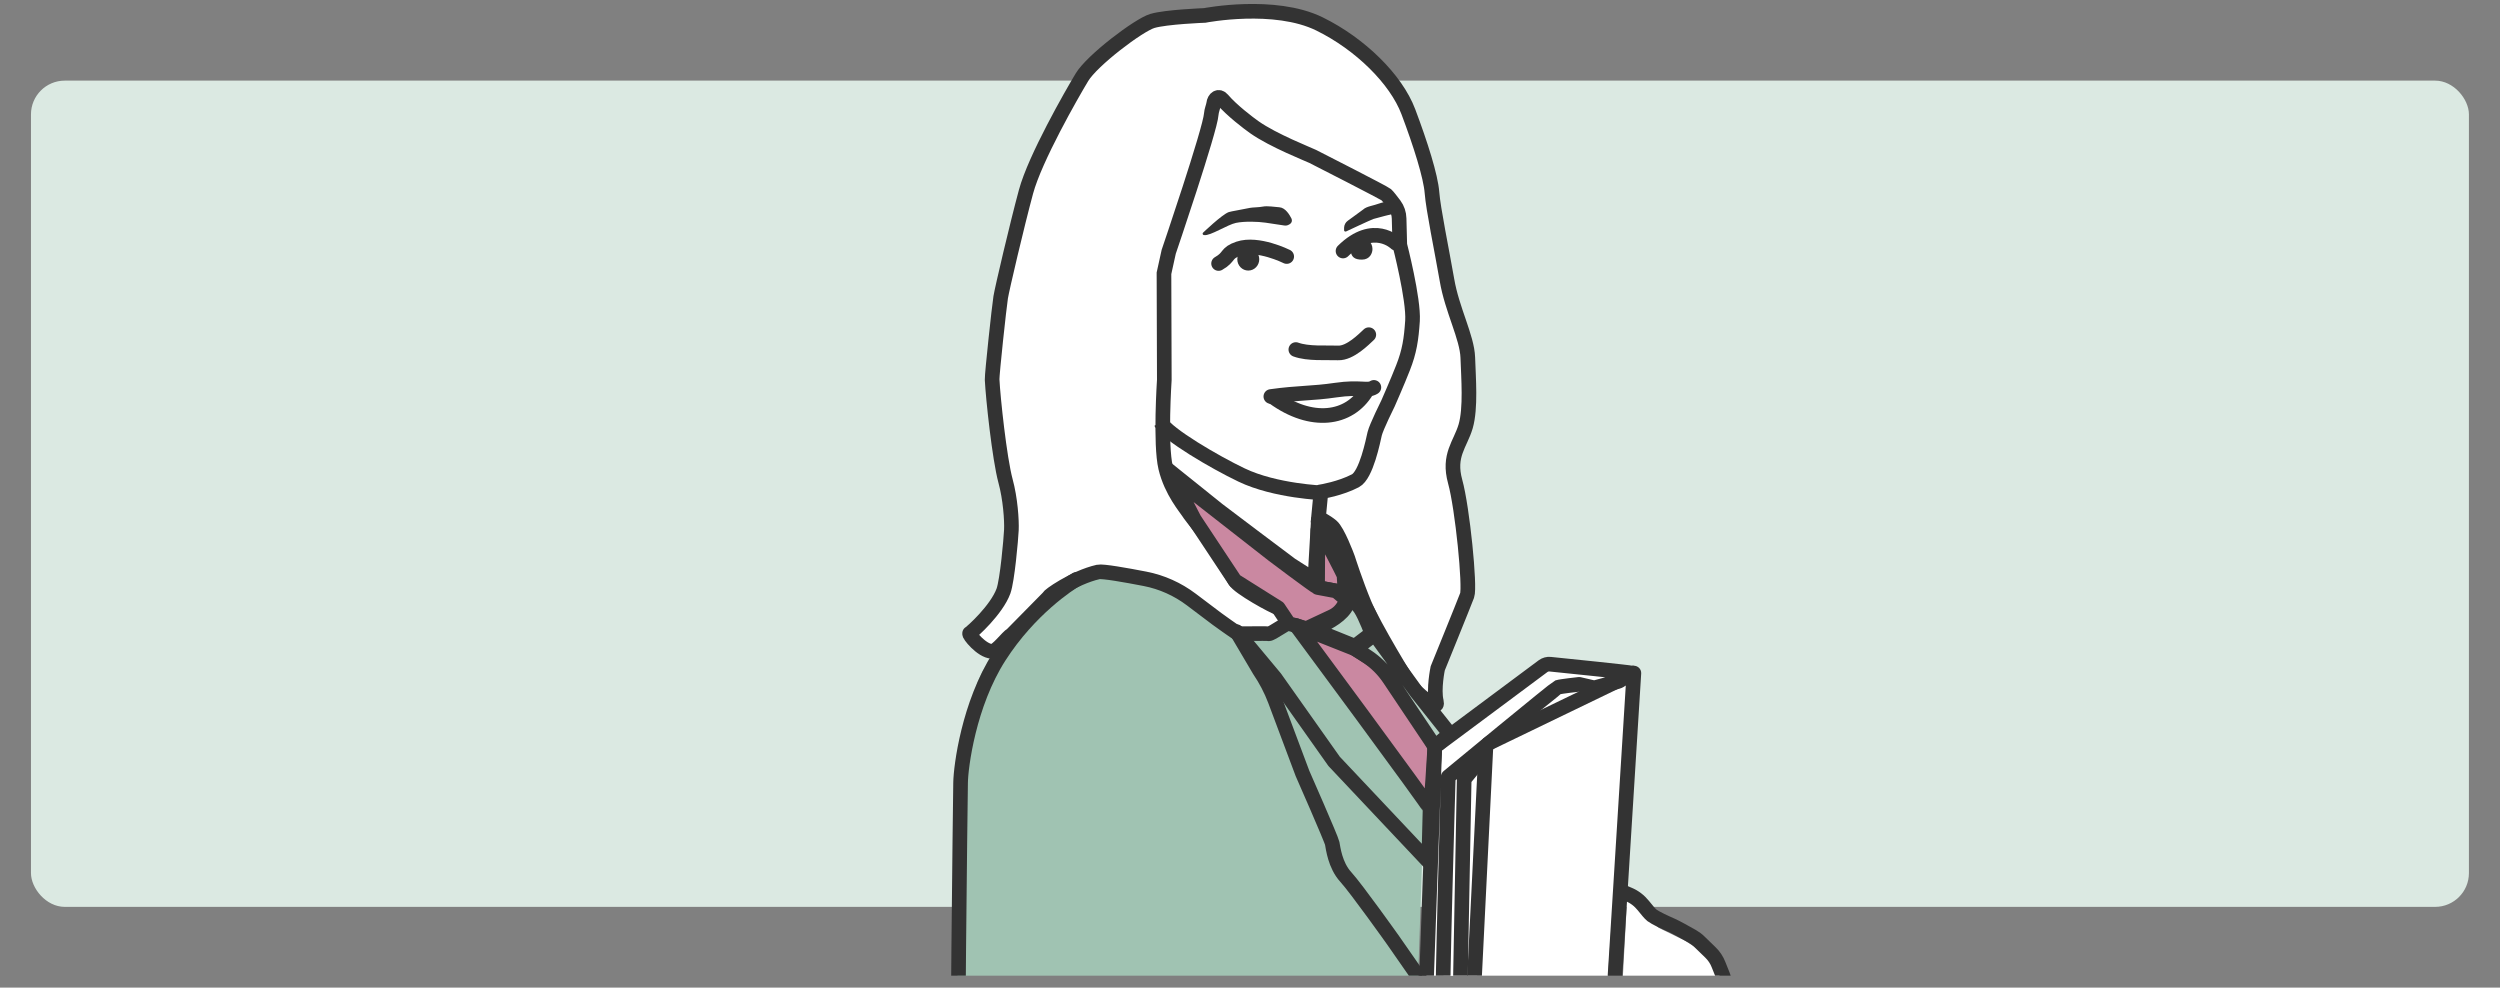 <?xml version="1.0" encoding="UTF-8"?>
<svg xmlns="http://www.w3.org/2000/svg" xmlns:xlink="http://www.w3.org/1999/xlink" version="1.1" viewBox="0 0 2220 877">
  <rect x="0" y="0" width="2220" height="877" fill="#808080" stroke="none"/>
  <defs>
    <style>
      .cls-1, .cls-2, .cls-3, .cls-4, .cls-5, .cls-6, .cls-7, .cls-8, .cls-9 {
        stroke: #333;
      }

      .cls-1, .cls-3 {
        fill: #333;
        stroke-width: 2.5px;
      }

      .cls-1, .cls-4, .cls-9 {
        stroke-miterlimit: 10;
      }

      .cls-10 {
        clip-path: url(#clippath);
      }

      .cls-2 {
        fill: #ca88a1;
      }

      .cls-2, .cls-3, .cls-5, .cls-6, .cls-7, .cls-8 {
        stroke-linejoin: round;
      }

      .cls-2, .cls-4, .cls-5, .cls-6, .cls-7, .cls-9 {
        stroke-width: 13px;
      }

      .cls-11, .cls-12, .cls-13, .cls-14 {
        stroke-width: 0px;
      }

      .cls-11, .cls-6, .cls-7, .cls-9 {
        fill: none;
      }

      .cls-3, .cls-6 {
        stroke-linecap: round;
      }

      .cls-4, .cls-14 {
        fill: #fff;
      }

      .cls-5, .cls-8 {
        fill: #b7d2c5;
      }

      .cls-12 {
        fill: #dbe9e2;
      }

      .cls-13 {
        fill: #a0c3b2;
      }

      .cls-8 {
        stroke-width: 17.3px;
      }
    </style>
    <clipPath id="clippath">
      <rect class="cls-11" x="421.3" y="-54.4" width="1318.7" height="920.8"/>
    </clipPath>
  </defs>
  <g id="Lager_1" data-name="Lager 1">
    <rect class="cls-12" x="27.5" y="71.6" width="2164.9" height="733.7" rx="30" ry="30"/>
  </g>
  <g id="Lager_5" data-name="Lager 5">
    <g class="cls-10">
      <g>
        <path class="cls-14" d="M1444.7,801c2.4,0,16.9,11.4,16.9,11.4l11.3,11.5,23.3,11.4s22.5,13.9,24.2,17.1c1.6,3.3,11.4,23.9,11.4,23.9l7.3,12.3,12.9,7.3,9,17.3,5,17.3-2.9,34.7.2,24s8.9,12.3,6.5,13.2c-2.4.8-20.8,6.8-20.8,6.8l-17.6-3.2-10.6-23.9-9.7-13.1-29.8-16.3s-22.5-3.1-24.9-3.9-19.3-8.1-19.3-8.1l7.6-139.7Z"/>
        <path class="cls-13" d="M1134.6,541.5l20.1,23,110,145.4-5.4,157.8,44.1,61.7,7.5,12.6s3.1,6.9,5,8.2c1.9,1.3,40.1,23.1,40.1,23.1l4.4,15.8v15.8c.1,0,8.1,23.9-27,31.6-41.7,9.2-118.6,44.4-270.6,10.9-21.6-4.7-110.3-26.7-140.3-46-27.6-17.7-56.2-46-70.3-59.4-2.6-2.5-4.1-6-4-9.6l1.8-61.4,3.3-79-4-78c-.8-16.4.3-32.7,3.5-48.8,4.7-24.2,12.6-58.5,21.6-72.3,14.5-22.3,49.8-65,49.8-65,0,0,34.2-23.7,46.5-23.8,12.3-.1,53.5,3.3,65.2,11.5,11.7,8.1,54.4,40.1,54.4,40.1l20.9,1.1,15.9-5.8,7.7-9.3Z"/>
        <path class="cls-14" d="M1382.8,586.7l57.1,5.6c3.9.6,6.7,4.2,6.4,8.3l-20.4,294.4c-.2,4.1-.7,35.5-4.8,35.5l-34.3,1.6c-.3,0-.6,0-.9,0l-29.4,4c-.5,0-1.1,0-1.6,0l-28.1-2.3c-2.3-.2-4.6.7-6.2,2.5h0c-3.3,3.7-9,3.3-11.9-.7l-44.6-64.2c-1-1.5-1.5-3.2-1.4-5l9.9-203.7c.1-2.3,1.2-4.5,3-5.9l92.7-67.5c1.7-1.3,12.4-3.1,14.5-2.8Z"/>
        <polygon class="cls-14" points="1416.8 611.5 1404.3 605.6 1384.2 608.8 1320 660.7 1285.2 688.7 1281.2 895.4 1308.4 935 1321.4 662.7 1416.8 611.5"/>
        <polygon class="cls-14" points="1134.4 101.7 1195.6 138.6 1238.2 164.8 1257.4 249.3 1251.9 323.1 1223 406.9 1181.5 455.7 1171.1 474.8 1170.1 521.6 1021.4 406.9 1005.4 243.4 1058.1 73.6 1080.9 60.1 1134.4 101.7"/>
        <path class="cls-4" d="M1173,436.8l-2.2,23s6.3,2.9,11.7,7.4c5.4,4.5,13.8,26.9,14.3,28.4.5,1.5,7,22,14.9,40.9,7.9,19,38.9,70.2,41.4,73.2,2.5,3,25.1,24.1,22.4,13.3-2.7-11,1.2-29.5,1.2-29.5,0,0,23.3-57.3,26.1-64.8,2.8-7.5-4.1-77.5-10.6-101-6.5-23.5,4.6-33.1,9.3-49.1,4.7-16.1,2.5-43.1,1.9-61.1s-14-42.4-18.5-68.9c-4.6-26.5-12.2-63-13.3-77.5-1.1-14.5-10.1-43-21-71.9-10.9-28.9-42.8-60.2-78.8-77.9-40-19.7-102-7.6-102-7.6,0,0-34.4,1.3-46.5,4.9-12.1,3.6-53.6,35-62.6,50.1-9.1,15.1-41.6,71.9-49.6,101.5-8,29.6-21.3,86.3-22.5,93.8-1.3,8.1-7.8,68.3-7.6,73.1.8,16.3,6.5,69.9,11.9,90,4.3,15.7,5.6,35,5.2,43.5-.4,8.5-3.6,44.6-7,54.2-6.1,16.8-28.2,36.6-30.1,37.6-1.3.7,10.6,15.6,19.7,16,4.8.2,13.7-12.7,17.9-15l33-33.5c-1.7-.1,21.7-17,43.6-22,3.8-.9,24.6,2.8,41.6,6.1,14.9,2.9,28.9,9.2,41.1,18.4l22.8,17.2s17.1,12.4,18.6,12.9c1.5.5,24.7-.2,27.2.3,2.4.5,17.9-11.2,17.9-9.2,0,2-5.9-13.5-9.3-13.9-3.4-.5-35.6-18.2-38.5-24.2-3-6-15.7-24.4-19.2-30.9s-20.1-26.4-22.1-29.8-15.2-18.4-20.2-39.4c-5-21-1.2-78.1-1.2-78.1l-.3-94.6,4.2-19.1s36.9-108.3,37.8-122.3c.2-3.1,1.8-6.8,2.1-9.1.6-5.1,4.5-7.8,7.8-3.9,8.1,9.6,23.4,21.2,28.4,24.7,16.7,11.8,48.6,24.3,51.8,25.9,3.9,2,62.9,32,65.3,34,1.3,1.1,4.6,5.4,7.3,9,2.6,3.5,4,7.7,4.1,12.1l.6,23.4s12.5,48.4,11.3,67.5c-1.1,16.4-2.7,27.1-8.4,41.6-4.7,12.1-13.3,31.6-13.3,31.6,0,0-10.5,21.1-11.9,27.1-1.4,6-7.4,36.6-17.1,41.7-13.3,7-30.5,9.8-30.5,9.8Z"/>
        <path class="cls-3" d="M1144.8,197.9c1.1-.7,1.5-2.1.9-3.3-1.7-3.4-5.2-9-9.7-9.3s-10.5-1.4-14.5-.6c-3.4.7-9.5.7-11.2,1.1-5.5,1.2-16.9,3.1-18.7,3.7-5.8,2.1-22.4,18-22.4,18,4.9,1,20.3-9.2,28.1-10.8,7.8-1.6,19.9-1.2,26.7-.2,5.1.7,13,2,16.6,2.5,1.2.2,2.4,0,3.5-.7l.7-.4Z"/>
        <path class="cls-3" d="M1237.3,180.4c-1,0-6-.7-11.9,1.4-5.3,2-11.4,2.6-14.1,5.2l-8.6,6.3-5.1,3.7c-1.7,1.2-2.7,3.1-2.8,5.2v2.2c0,0,22.5-10.6,24.6-11.2,15.1-4.2,22.8-5.7,22.8-5.7l-4.9-7Z"/>
        <path class="cls-6" d="M1142.6,227.8s-25.6-12.8-42.7-7c-11.8,4-7.4,7.3-17.8,13.2"/>
        <path class="cls-6" d="M1239.6,216s-19.9-19.8-47,6.9"/>
        <path class="cls-1" d="M1200.6,222.7c.6,4.4,2.5,6.6,8.8,6.6s8.1-5.2,8.1-8.2c0-5.2-4.5-9.3-9.7-8.6s-7.8,5.4-7.2,10.2Z"/>
        <ellipse class="cls-1" cx="1108.4" cy="230.3" rx="8.5" ry="8.8" transform="translate(-1.9 9.6) rotate(-.5)"/>
        <path class="cls-6" d="M1215.5,297.2c-4.3,4-16.6,16.6-27.2,16.2-10.7-.4-26.7,1-37.6-3"/>
        <path class="cls-6" d="M1220,344c-5.6,3.6-11.9-.8-33.7,2.4-21.8,3.2-32.6,2.2-57.8,5.7"/>
        <path class="cls-9" d="M1175.1,437.7s-42.6-1.5-72.6-15.9c-23.9-11.4-66.1-36.2-71.7-46.7"/>
        <path class="cls-9" d="M1170.8,459.8l-3.2,55.3s-18.9-12-21.3-13.6c-2.4-1.6-64.8-48.8-64.8-48.8l-46.5-37.3"/>
        <path class="cls-2" d="M1170.4,470.6c3.9.8,23.1,40.3,23.1,40.3l.9,15.4-24.4-4.6.3-51Z"/>
        <path class="cls-8" d="M1194.4,526.2c-1.8-4.6,10.7,5.8,15.5,13.1,4.8,7.3,10.8,23.9,10.8,23.9l-17.2,13.1s-45.7-18.2-43.3-18.2c2.4,0,41.5-13.3,34.3-31.9Z"/>
        <path class="cls-2" d="M1170.1,521.6c-2.4-.8-39.5-28.8-39.5-28.8l-90.1-70.4,20,38.7,36.1,54.5,38.5,24.2,9.3,13.9,15.7,4.5,23-10.8c4.4-2.1,8-5.5,10.4-9.9l2.6-4.7-9.5-8-16.5-3.1Z"/>
        <path class="cls-2" d="M1203.5,576.3s19.7,12,22.1,14.4c2.4,2.4,38.9,53.9,38.9,53.9l9.6,18.5s-3.4,58.3-4.2,55.1c-.8-3.2-119-162.8-119-162.8l52.7,20.9Z"/>
        <path class="cls-5" d="M1203.5,576.3l17.2-13.1,37.3,51.5,29.4,37-13.2,11.4-40.5-60.5c-5.3-7.9-12.1-14.6-19.9-19.7l-10.2-6.6Z"/>
        <path class="cls-6" d="M955.8,514.5c-6.3,3.7-41.4,26.3-68.5,68.6-27.1,42.3-34.1,97.7-34.3,112-.3,16.9-3.6,298.6-1.4,229.7"/>
        <polyline class="cls-6" points="1099.4 562.5 1132.3 602 1184.7 676.1 1268.7 765.2 1269.9 718.2"/>
        <path class="cls-7" d="M1449.3,597.7c-2.1-.7-58.3-6.4-72.8-7.9-2.2-.2-4.4.4-6.2,1.7l-96.2,71.6-7.6,212.9s16.7,21.7,15.1,19.3,4.5-205.6,4.5-205.6c0,0,95.1-78.5,97.4-79.4,2.3-.8,18.8-2.6,18.8-2.6l13.4,3.1,21.9-5.9,11.7-7.4Z"/>
        <path class="cls-7" d="M1306.2,931.6l13.2-266.4c.1-2.5,1.6-4.7,3.8-5.8l127.7-61.7-19.3,309.4-1.3,26.7-5.5,2.5-21.2-.6s-17.3-.7-28.2,2.7c-11,3.3-25.9,2.7-30.6,2.7-4.7,0-28.3-8.7-27.4,5.1"/>
        <path class="cls-7" d="M1440.8,792l5.3,2.2c5.2,2.1,9.7,5.6,13.3,10.1,2.8,3.5,5.9,7.3,7.5,8.5,3.2,2.4,11.8,6.4,17.3,8.8,4,1.7,13.6,7.1,18.7,10,2.2,1.3,4.3,2.8,6.1,4.6l9.8,9.5c3.2,3.1,5.7,6.8,7.3,11l3.6,9c.2.6.4,1.1.6,1.7l.2.5c2.2,6.7,6.6,12.5,12.4,16.3,5.5,3.6,11.6,7.8,12.4,9.6,1.6,3.2,10.5,21,11.2,23.4,1.5,5.4.6,15.9.9,22.5,0,2.3,0,4.5-.4,6.7-.9,5.3-2.6,15.4-3.2,17.7-.8,3.2-.6,18.6.2,21.9.8,3.2,8,19.4,8,19.4,0,0-10.2,2.5-18.8,4.2-8.6,1.7-24.3-2.2-24.3-2.2,0,0-4-11.3-4.8-13.7-.8-2.4-11.9-20.1-17.5-25.7-3.1-3.1-15-10-25-15.7-8.6-4.8-18.2-6.9-27.9-6.1-2.7.2-5.5,0-8.1-.6h0c3.9-2.4,1.9-20.3-18.4-19.7"/>
        <path class="cls-6" d="M1343.2,970.1c2.4.8,34,3.8,36.3,4.6,2.4.8,3.1,6.2-.7,10.5-9.7,11-15.5,46.4-15.5,46.4l1.9-31.2c-2.3-14.4-11.8-26.5-25.1-31.6-1-.4-2-.7-3-1.1-18.1-6.3-22.2-24.9-22.2-24.9l-19-23.3-58.8-84.5s-32.6-45.9-42.1-56.3c-9.5-10.4-11.2-25.8-12-29.8-.8-4-26.4-62.1-26.4-62.1l-24.3-64.8c-3.6-9.5-8.3-18.5-14-26.9l-20.2-34.2"/>
        <path class="cls-7" d="M1317.3,673.3c-3.1.8-17.1,18.8-17.1,18.8l-4.3,227.5"/>
        <path class="cls-6" d="M1213.7,346.9c-15.6,26.1-49.3,30.3-82.8,6"/>
      </g>
    </g>
  </g>
</svg>